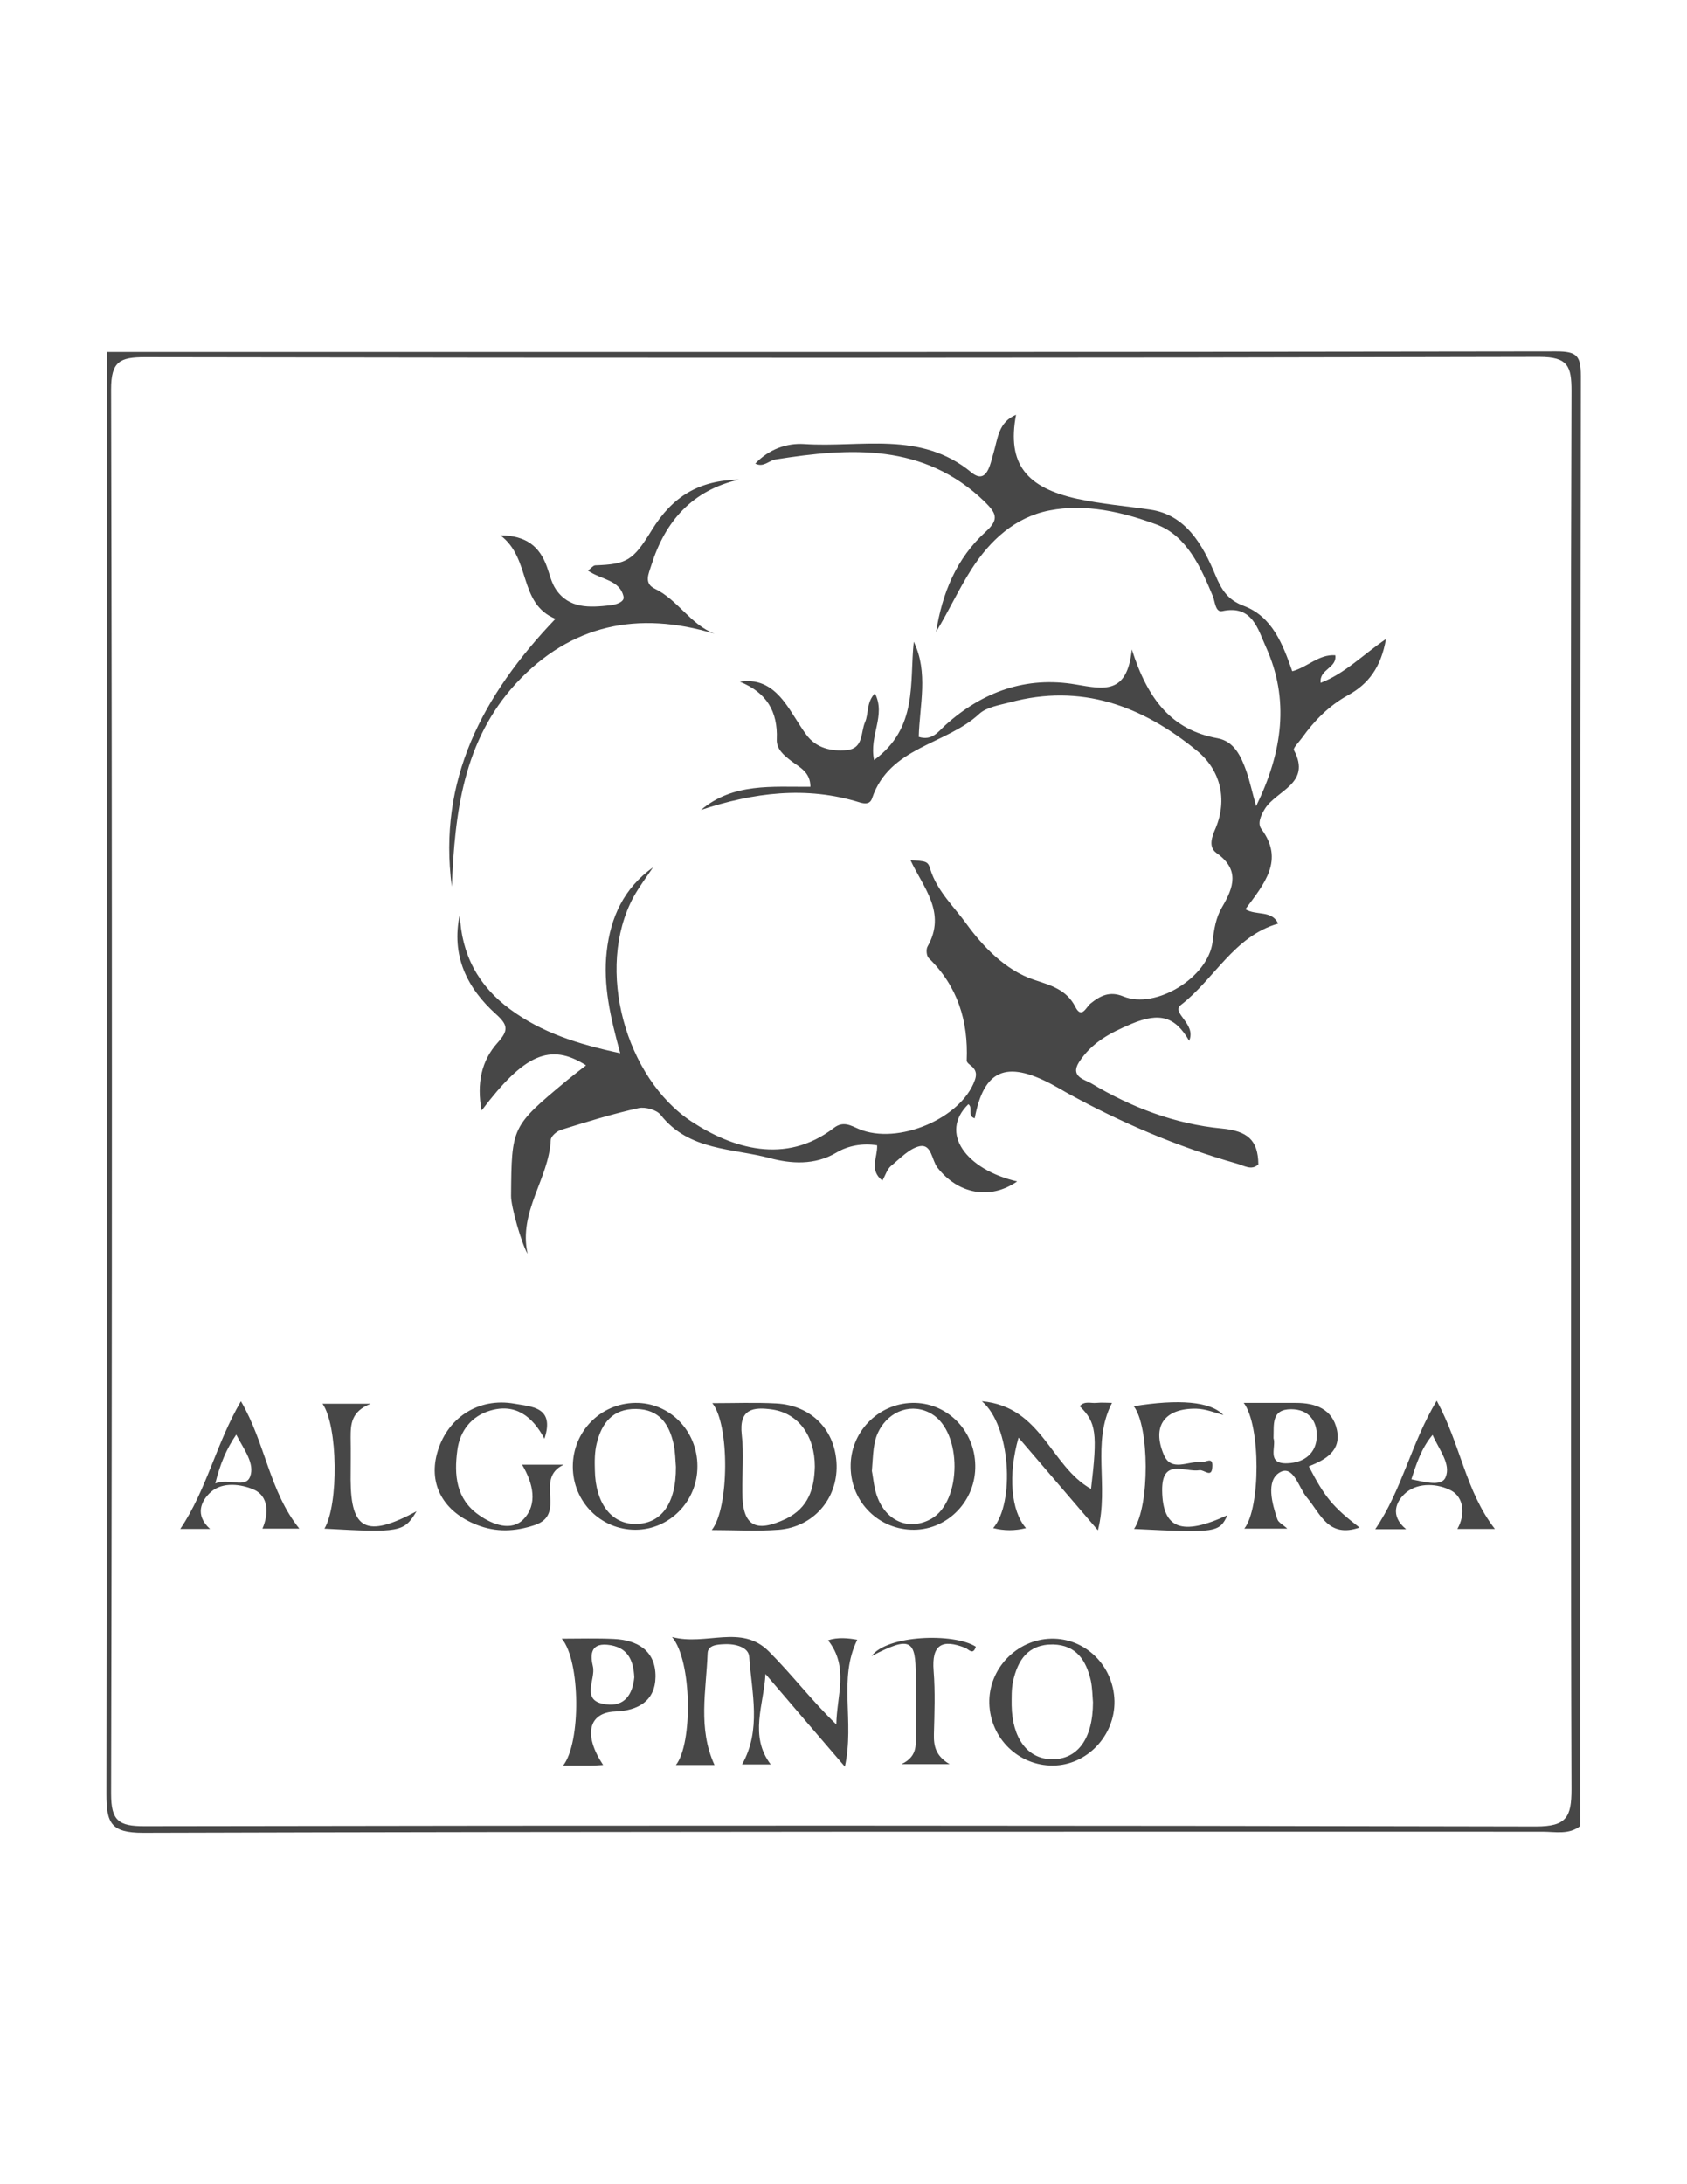 <?xml version="1.0" encoding="utf-8"?>
<!-- Generator: Adobe Illustrator 18.1.1, SVG Export Plug-In . SVG Version: 6.00 Build 0)  -->
<svg version="1.1" id="Layer_1" xmlns="http://www.w3.org/2000/svg" xmlns:xlink="http://www.w3.org/1999/xlink" x="0px" y="0px"
	 viewBox="0 0 612 792" enable-background="new 0 0 612 792" xml:space="preserve">
<g>
	<path fill="#474747" d="M38.8,127.6c175.2,0,350.5,0.1,525.7-0.2c7.5,0,9,1.5,9,9c-0.3,175.2-0.2,350.5-0.2,525.7
		c-4.1,3.3-9.1,2.1-13.7,2.1c-169.2,0-338.5-0.1-507.7,0.4c-11.7,0-13.3-3.6-13.3-14C38.9,476.3,38.8,301.9,38.8,127.6z
		 M569.9,394.8c0-84.3-0.1-168.6,0.2-253c0-8.9-1.2-12.4-11.6-12.4c-168.6,0.4-337.3,0.4-505.9,0.1c-9.1,0-12.3,1.5-12.3,11.7
		c0.4,169.7,0.4,339.5,0,509.2c0,9.9,2.8,11.8,12.1,11.8c168.3-0.3,336.5-0.3,504.8,0.1c11.1,0,12.9-3.4,12.9-13.5
		C569.8,564.2,570,479.5,569.9,394.8z"/>
	<path fill="#474747" d="M502.8,231.7c-1.8,10.2-6.3,16.3-13.8,20.4c-6.9,3.8-12.2,9.2-16.7,15.5c-1.1,1.5-3.3,3.7-2.9,4.4
		c6.5,12.2-6.5,14.6-10.6,21.4c-1.4,2.3-2.7,5.2-1.2,7.2c8.4,11.3,1.1,19.8-5.8,29.1c4,2.4,9.5,0.2,11.9,5.2
		c-16.1,4.6-23.1,20.1-35.3,29.5c-3.7,2.9,5.7,6.8,3,13c-5.1-8.8-10.7-10.4-20.8-6.2c-8.1,3.4-14.6,6.9-19.2,14
		c-3.3,5.3,2.3,6.3,4.6,7.7c14.5,8.7,30.4,14.7,47.2,16.3c9.3,0.9,13.2,4.1,13.3,13c-2.5,2.4-5.2,0.4-7.9-0.3
		c-21.5-6.1-41.9-14.8-61.5-25.6c-1.9-1.1-3.8-2.2-5.7-3.2c-16.5-8.7-24.5-5.1-27.8,12.4c-2.8-0.8-0.5-3.9-2.3-5.1
		c-10.7,10.4-0.8,23.7,17.7,28c-9.8,6.8-21.4,4.6-28.9-5c-2.1-2.7-2.1-8.6-6.4-7.8c-3.8,0.8-7.2,4.5-10.5,7.2
		c-1.4,1.2-2,3.4-3.1,5.3c-4.9-3.9-1.7-8.4-1.9-12.8c-5.3-0.9-10.7,0.2-14.7,2.6c-8,4.8-16.8,4-24,2.1c-13.6-3.7-29.5-2.6-39.8-15.7
		c-1.5-1.9-5.6-3-8-2.5c-9.5,2.1-18.9,5-28.2,7.9c-1.5,0.5-3.7,2.3-3.7,3.7c-0.7,14.1-11.8,25.9-8.4,41.2c-2.1-3.3-6.1-17.3-6-21
		c0.2-25.1,0.2-25.1,20.1-41.7c2.2-1.8,4.5-3.6,7.1-5.6c-13-8.3-22.5-4-37.9,16.4c-1.8-9.8-0.1-18.1,5.9-24.7
		c3.9-4.4,3.7-6.3-0.6-10.2c-10.6-9.5-16.4-21.3-13.2-36.2c0.6,14.5,6.7,25.9,18.3,34.4c11.4,8.4,24.4,12.6,39.9,15.9
		c-3.5-12.8-6.3-24.7-4.9-36.9c1.4-12.4,6.2-22.9,16.8-30.5c-2.4,3.6-5,7-7.1,10.8c-14,26-2.8,65.7,21.1,81.4
		c14.5,9.5,33.9,15.9,51.6,2.3c3.4-2.6,6.1-0.9,9.1,0.4c14.1,5.9,37-3.8,42-17.6c0.7-1.9,0.7-3.4-0.8-4.9c-0.8-0.7-2.2-1.6-2.1-2.4
		c0.6-14.3-3.3-26.9-13.8-37.1c-0.8-0.8-1-3.2-0.4-4.2c7-12.3-1.6-21.4-6.2-31.3c5.7,0.4,6.3,0.3,7.2,3.3
		c2.4,7.9,8.9,13.9,13.1,19.8c5.6,7.7,13.9,16.8,24.6,20.3c6,2,11.7,3.5,14.9,9.8c2.3,4.5,3.9,0.1,5.5-1.2c3.6-2.9,7-4.6,11.9-2.6
		c11.7,4.8,30.8-6.8,32.4-19.8c0.5-4.5,1.2-8.8,3.4-12.5c4.3-7.3,6.5-13.7-2-19.7c-3-2.2-1.7-5.8-0.3-9c4.3-10.3,1.9-21-6.8-28.1
		c-19.9-16.3-42-24.5-67.9-17.5c-3.8,1-8.4,1.7-11.1,4.2c-12.1,11.2-32.5,11.9-38.8,30.5c-0.7,2.1-2.3,2.2-4.4,1.6
		c-19.5-6.1-38.7-3.6-57.7,2.7c11.7-9.9,25.9-8.3,39.7-8.4c0-5.4-4-7.1-7-9.4c-2.7-2.1-5.4-4.3-5.2-7.9c0.4-10-3.7-16.9-13.4-20.8
		c7.4-1.2,12.3,2.3,16.2,7.4c2.9,3.8,5.1,8,7.9,11.8c3.6,4.9,9,6.1,14.7,5.6c6.1-0.6,5-6.4,6.6-10.1c1.4-3.1,0.4-7.1,3.6-10.5
		c4.1,8.1-2.2,15.3-0.3,24.2c16-11.7,12.8-28,14.4-42.9c5.4,11.2,2.1,23,1.8,34.5c4.8,1.5,7-1.8,9.6-4.2
		c13.5-12.2,29.4-17.9,47.4-14.8c10.1,1.7,18.6,3.8,20.3-12.7c5.8,18.2,14.5,29.2,31.1,32.2c6,1.1,8.5,6.5,10.4,11.8
		c1.3,3.7,2.1,7.6,3.6,12.8c9.6-19.7,12.2-38.7,3.5-57.8c-2.8-6.1-4.8-15.3-15.8-12.9c-2.5,0.5-2.6-3.4-3.4-5.4
		c-4.4-10.6-9.5-21.9-20.4-26c-12.2-4.5-25.7-7.7-38.9-5.1c-12.4,2.4-21.5,10.8-28.2,21.2c-4.7,7.3-8.3,15.3-12.9,22.8
		c2.2-13.9,7.3-26.6,18-36.3c5.1-4.6,3.7-6.8-0.4-10.9c-22.1-21.3-48.7-19.6-75.9-15.3c-2.4,0.4-4.3,3-7.3,1.5
		c4.9-5.2,11.4-7.5,17.7-7.1c20.5,1.4,42.2-5,60.7,10.3c5.7,4.7,6.9-3.4,7.9-6.6c1.7-5.6,1.8-11.6,8.3-14.3
		c-3.4,17.9,3.9,26.5,22.3,30.5c8.9,1.9,17.6,2.6,26.4,3.9c12.9,1.9,19,12.7,23.6,23.7c2.2,5.3,4.4,9,10.3,11.2
		c10.4,3.9,14.2,14,17.6,23.7c5.6-1.5,9.6-6.2,15.6-5.8c0.7,4.7-5.9,5-5.3,10C487.9,244.2,494.2,237.6,502.8,231.7z"/>
	<path fill="#474747" d="M163.9,321.5c-5.1-38.6,11.1-69.4,37.6-97.1c-13.6-5.6-8.7-21.9-20-30.3c9.6,0.1,14.3,4.2,16.9,11.4
		c1,2.7,1.6,5.7,3.2,8.1c4.8,7.2,12.3,6.7,19.7,5.9c2-0.2,5.4-1.2,4.9-3.2c-1.4-6.1-8.2-6.1-12.9-9.4c1.1-0.8,1.8-1.8,2.6-1.9
		c11.6-0.4,13.8-1.8,20.5-12.7c7.6-12.4,17.2-18.1,31.7-18.4c-17,3.9-26.8,15.1-31.8,31c-0.9,3-2.9,6.6,1.3,8.6
		c8.3,4,12.8,12.9,21.6,16.3c-27.7-8.4-52.1-3.4-71.9,17.9C168,268.6,165,294.8,163.9,321.5z"/>
	<path fill="#474747" d="M259.2,640c-4.5,0-9.2,0-14,0c6.1-7.6,5.9-37.8-1.4-46.4c12.4,3.3,25.1-4.8,35.1,5.2
		c8.4,8.4,15.6,17.9,24.5,26.5c0.1-10.3,4.7-20.8-3-30.5c3.3-1.2,7.5-0.8,10.6-0.2c-7,14.1-0.9,29.5-4.5,46
		c-10.3-12-19.6-22.8-28.8-33.6c-0.6,11.2-6,22.4,1.9,32.8c-3.3,0-6.9,0-10.4,0c7.1-12.6,3.5-26,2.6-39c-0.2-3.5-5-4.8-9-4.6
		c-2.6,0.1-6,0.3-6.1,3.3C256.2,613,253.1,626.7,259.2,640z"/>
	<path fill="#474747" d="M493.2,553.9c-11.4,3.9-14.1-5-19.1-10.9c-3-3.5-4.9-12.2-10-9c-4.8,3-2.7,11.1-0.7,16.9
		c0.4,1.2,2,1.9,3.6,3.4c-5.6,0-10.6,0-15.6,0c5.9-7.5,6-37.4-0.2-45.6c6.6,0,12.7,0,18.9,0c7.1,0,13.3,2.2,14.9,9.8
		c1.6,7.6-4.1,10.8-10.2,13.2C480.6,542.9,483.5,546.4,493.2,553.9z M462,521.5c1.1,3.1-2.7,9.4,5,9.1c6.2-0.2,10.6-3.7,10.7-9.9
		c0.1-5.5-3-9.7-9.3-9.7C461.1,511,462.2,516.5,462,521.5z"/>
	<path fill="#474747" d="M258.4,508.8c8,0,15.6-0.3,23.2,0.1c12.9,0.7,21.6,9.8,21.9,22.4c0.3,12.3-8.5,22.4-21,23.4
		c-7.9,0.6-15.9,0.1-24.3,0.1C264.6,546.8,264.7,516.4,258.4,508.8z M295.6,531.8c0-11.2-6-19.3-15.4-20.7c-6.9-1-12.2-0.3-11.1,9.2
		c0.8,6.8,0.1,13.8,0.2,20.8c0,12.2,4.7,14.9,15.9,9.6C293.3,546.7,295.4,539.8,295.6,531.8z"/>
	<path fill="#474747" d="M395.8,539.9c2.4-20.2,1.9-24.1-4.1-30c1.7-2,4-1,6-1.2c2.1-0.2,4.2,0,5.7,0c-7.5,14.5-1,29.9-5.1,46.2
		c-10-11.7-19.3-22.5-28.8-33.6c-3.9,13.6-2.7,26.7,2.7,32.8c-4,1-7.9,1-11.9,0c7.9-9.2,6.4-37.1-4.1-46
		C378,510.1,381,531.6,395.8,539.9z"/>
	<path fill="#474747" d="M230.5,554.7c-12.6,0-22.7-10.2-22.7-22.9c0-12.7,10-22.9,22.6-23.1c12.5-0.2,22.6,10.1,22.6,22.9
		C253.1,544.3,242.9,554.7,230.5,554.7z M245.2,531.9c-0.2-2.3-0.2-5.3-0.8-8.1c-1.6-7.4-5.2-12.8-13.7-12.9
		c-8.4-0.1-12.4,5.1-14.2,12.4c-0.8,3.1-0.8,6.5-0.7,9.8c0.2,11.9,5.9,19.4,14.5,19.5C239.8,552.7,245.3,545.3,245.2,531.9z"/>
	<path fill="#474747" d="M331.6,554.7c-12.6,0.1-22.8-9.8-23-22.6c-0.3-12.6,9.8-23.1,22.3-23.4c12.4-0.3,22.7,9.8,22.9,22.6
		C354.1,544,344,554.6,331.6,554.7z M316.3,533.4c0.5,2.3,0.7,6.4,2.2,10c3.6,8.7,11.8,11.6,19.4,7.3c11.1-6.4,11.2-31.4,0.1-38
		c-6.9-4.1-15.3-1.4-19.2,6.2C316.7,522.9,316.8,527.3,316.3,533.4z"/>
	<path fill="#474747" d="M382,640.2c-12.5,0.1-22.8-9.9-23.1-22.6c-0.3-12.5,9.9-23.1,22.4-23.4c12.4-0.3,22.7,9.8,23,22.6
		C404.5,629.4,394.3,640.1,382,640.2z M396.5,617.2c-0.2-2.1-0.2-5.1-0.8-7.9c-1.7-7.2-5.2-12.8-13.7-13
		c-9.1-0.1-12.8,5.7-14.5,13.4c-0.6,2.8-0.5,5.8-0.5,8.7c0.2,11.9,5.8,19.4,14.5,19.5C390.8,638.1,396.5,630.6,396.5,617.2z"/>
	<path fill="#474747" d="M197.5,521.7c-4.4-8.3-10.7-12.9-19.7-10.2c-6.8,2-11,7.4-11.9,14.4c-1.2,8.9-0.5,17.7,7.9,23.5
		c5.1,3.6,11.8,5.9,16.1,1.5c5.2-5.4,3.6-12.9-0.5-19.8c4.5,0,8.8,0,15.1,0c-10.9,5.1,1.3,17.9-10.5,21.9c-7.2,2.4-14,2.7-21.1-0.1
		c-11.9-4.7-17.4-14.4-14.4-25.7c3.4-12.9,14.9-20.6,28.2-18.2C192.6,510.1,201.4,510,197.5,521.7z"/>
	<path fill="#474747" d="M108.6,554.3c-4.6,0-8.8,0-13.4,0c2.4-5.5,2.2-11.9-3.2-14.2c-4.4-1.9-11.2-2.9-15.5,0.9
		c-3.6,3.2-5.9,8.4-0.3,13.4c-3.7,0-6.9,0-10.8,0c9.6-14.2,13-31,22-46.3C96.3,523.3,97.7,540.8,108.6,554.3z M85.7,520.2
		c-3.6,5.3-5.8,10.5-7.6,17.7c4.9-2,10.9,1.9,12.6-2.4C92.6,530.7,88.4,525.5,85.7,520.2z"/>
	<path fill="#474747" d="M521.2,507.9c8.7,16,10.5,32.9,21.1,46.5c-4.5,0-8.8,0-13.6,0c3-5.3,2.3-11.4-2.2-13.9
		c-4.7-2.5-11.8-3.1-16.4,0.7c-3.7,3.1-6,8.4,0,13.3c-4,0-7.2,0-11.2,0C508.6,540.3,511.9,523.4,521.2,507.9z M512,536.4
		c4.7,0.9,10.9,2.8,12.4-0.7c2.1-4.8-2.4-10.1-4.7-15.4C515.6,525.2,513.9,530.6,512,536.4z"/>
	<path fill="#474747" d="M203.8,594.2c6.5,0,12.7-0.2,18.9,0.1c8.6,0.4,15.2,4.3,15.1,13.7c-0.1,8.7-6.2,12.3-14.7,12.6
		c-9.7,0.4-11.5,8.6-4.3,19.4c-1.6,0.1-3,0.2-4.5,0.2c-3.3,0-6.5,0-10,0C210.8,631.9,210.6,602.2,203.8,594.2z M230.1,608.2
		c-0.3-6.4-2.5-11.1-9.8-11.8c-6.6-0.6-6,4.5-5.2,7.9c1.1,4.7-4.8,12.6,4.8,13.7C226.6,618.9,229.5,614.4,230.1,608.2z"/>
	<path fill="#474747" d="M443.8,513.1c-3.3-0.9-6.3-2.2-9.8-2.3c-11.3-0.2-16.3,6.1-11.8,16.7c2.7,6.4,8.8,2.2,13.4,2.7
		c1.8,0.2,4.5-2.3,4.2,1.7c-0.2,4.2-2.9,1-4.6,1.2c-5.3,0.9-13.8-4.7-13.6,7.5c0.2,13.7,7.1,16.5,23.7,8.8c-3,6.3-3.9,6.5-33.9,5
		c5.7-8.5,5.6-37.1-0.1-44.5C427.4,507.3,439.1,508.1,443.8,513.1z"/>
	<path fill="#474747" d="M316.2,600.5c5.5-7.6,29.7-8.5,37.8-3.4c-1,3.3-2.6,0.9-3.9,0.4c-8.2-3.2-12.2-1.3-11.4,8.4
		c0.6,7.6,0.3,15.3,0.1,22.9c-0.1,4.3,0.6,7.9,5.7,10.9c-6.1,0-11,0-17.5,0c6.4-3,5.1-7.8,5.2-12.1c0.1-6.6,0-13.1,0-19.7
		C332.3,594.4,330.2,593.2,316.2,600.5z"/>
	<path fill="#474747" d="M151.1,548c-4.5,7.6-6.1,7.8-33.4,6.3c5.2-8.8,4.9-37.3-0.7-45.3c5.2,0,10.3,0,17.5,0
		c-7.1,2.8-7.3,7.4-7.3,12.3c0.1,5.1,0,10.2,0,15.3C127.3,554.7,132.9,557.8,151.1,548z"/>
</g>
</svg>

